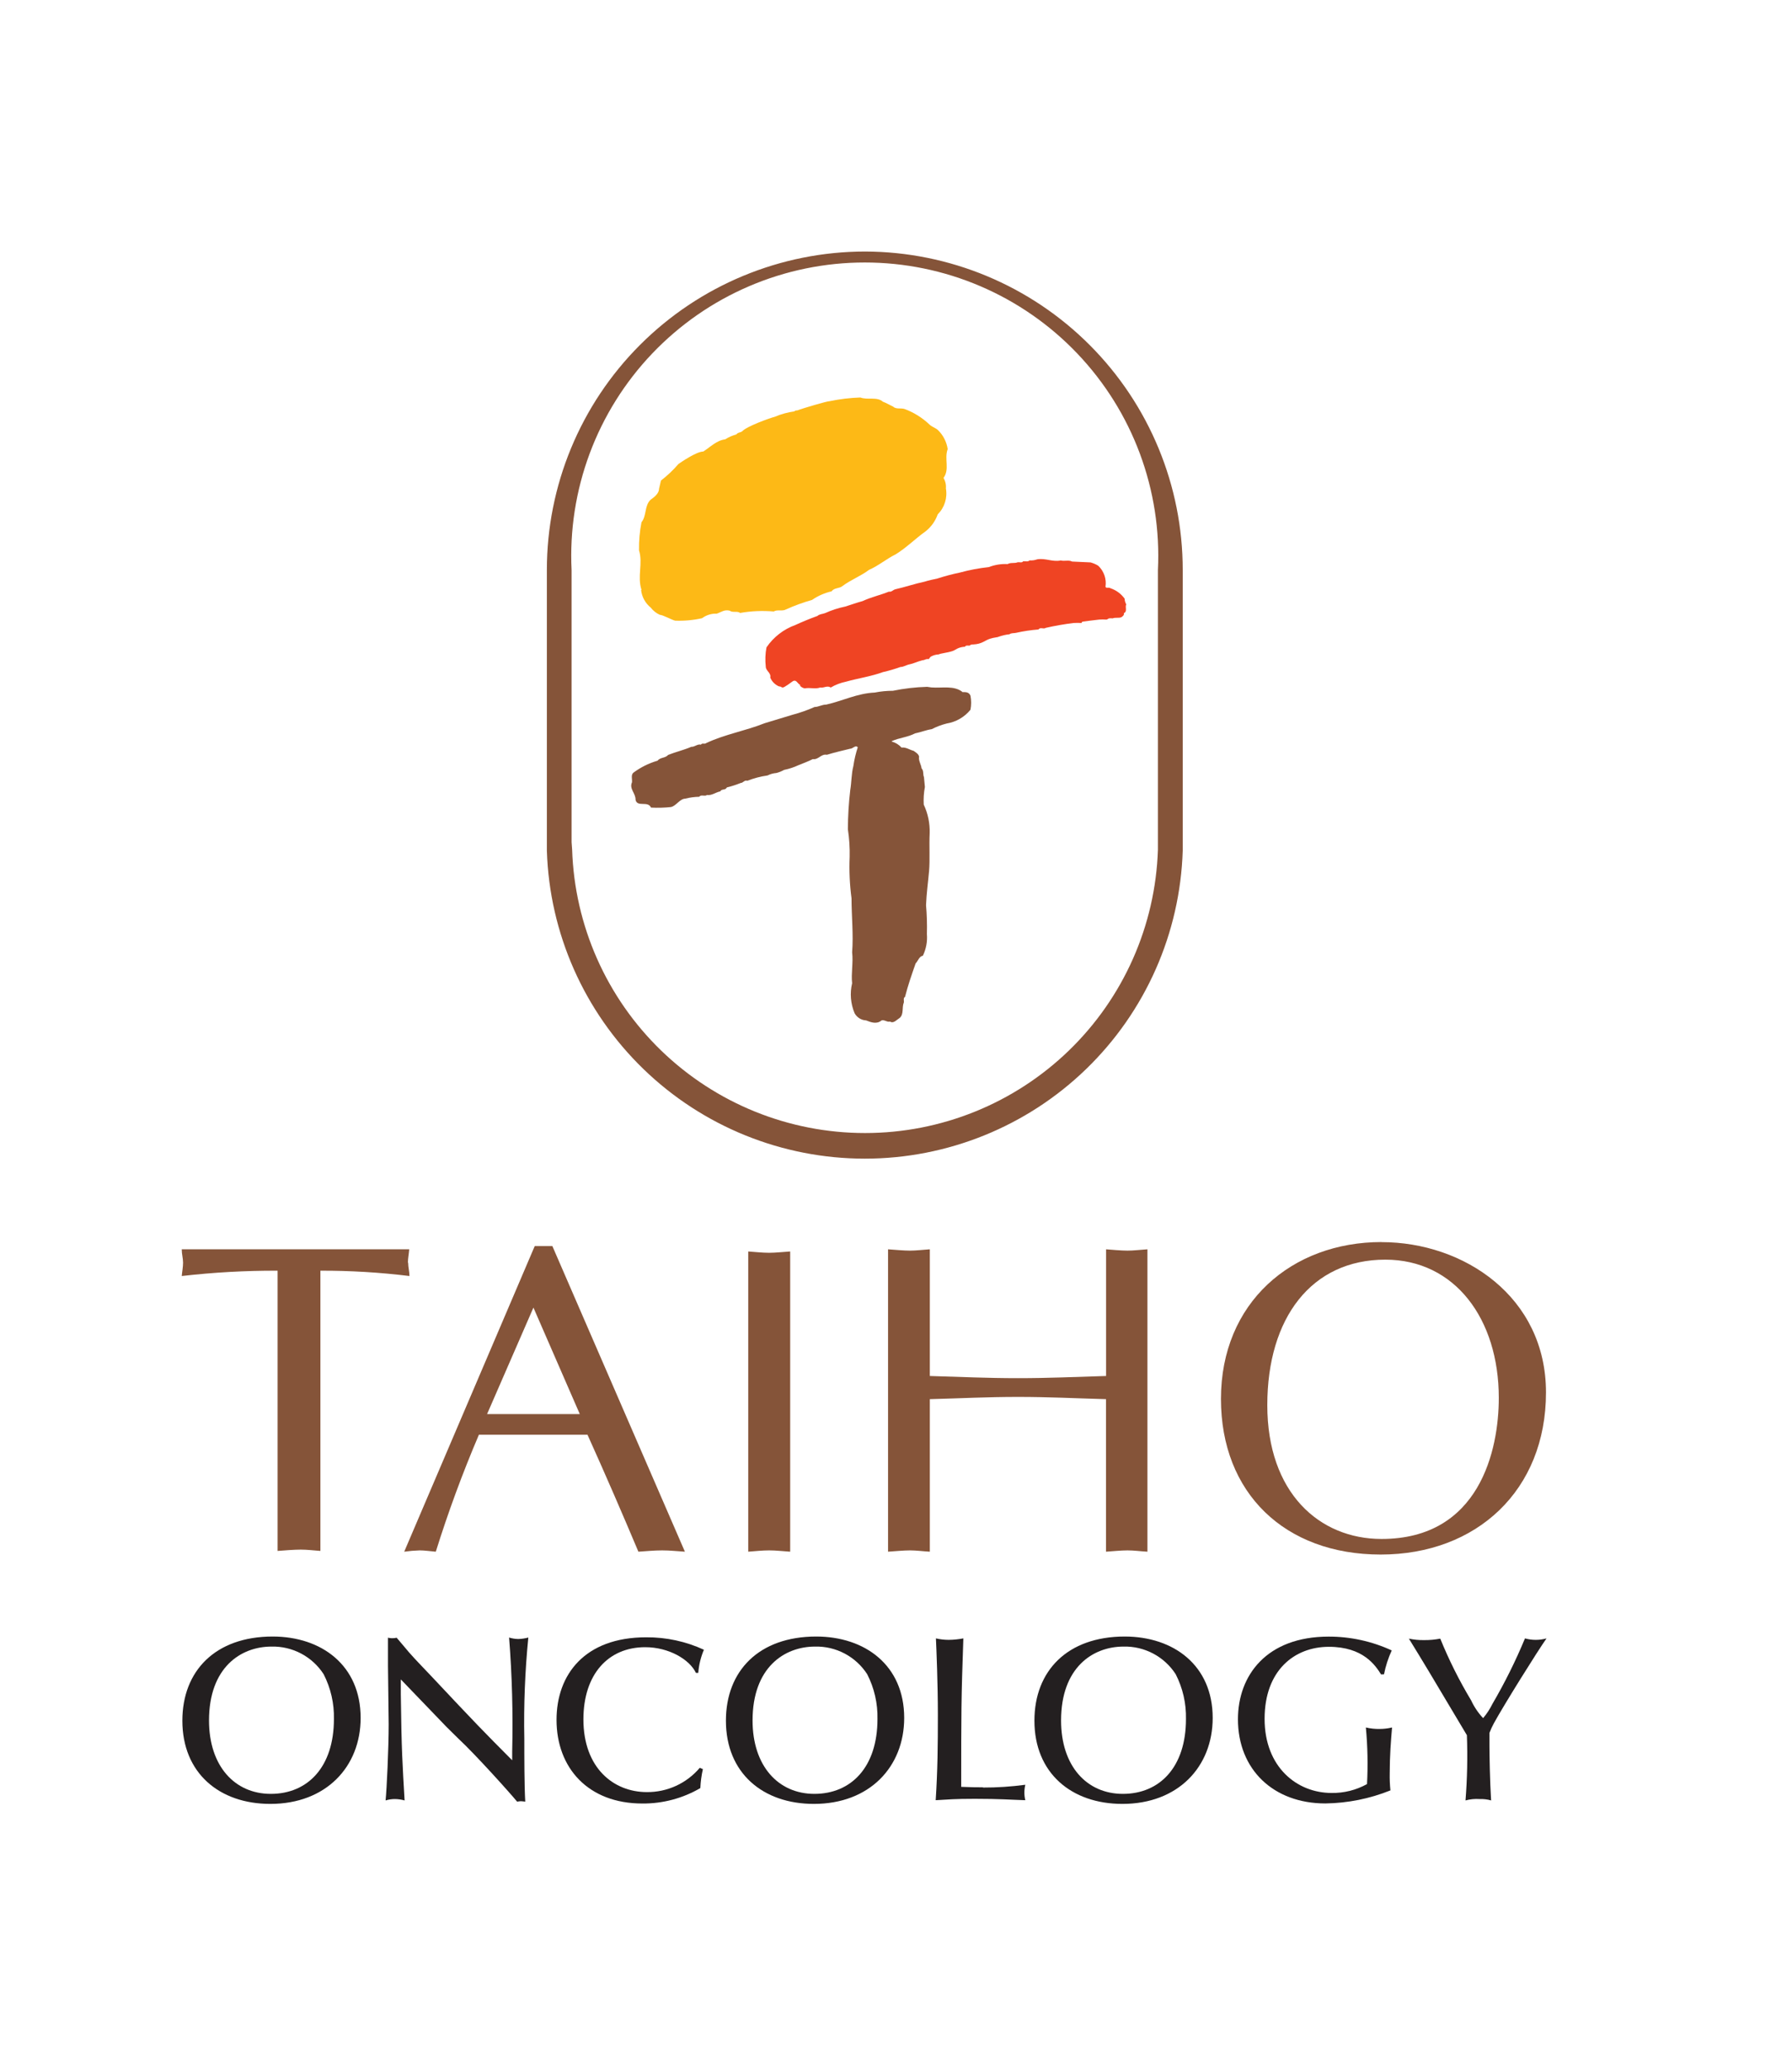 <svg width="149" height="172" viewBox="0 0 149 172" fill="none" xmlns="http://www.w3.org/2000/svg">
<path d="M33.917 104.971C33.917 104.605 33.994 104.272 34.026 103.861H15.112C15.112 104.272 15.221 104.605 15.221 104.971C15.221 105.337 15.144 105.716 15.112 106.082C17.758 105.777 20.419 105.629 23.082 105.639V128.936C23.602 128.897 24.437 128.827 25.009 128.827C25.581 128.827 26.049 128.897 26.64 128.936V105.639C29.116 105.631 31.589 105.779 34.045 106.082C34.045 105.716 33.936 105.344 33.936 104.971" fill="#855439"/>
<path d="M44.462 103.591L33.609 129C34.035 128.941 34.463 128.904 34.893 128.891C35.33 128.891 35.728 128.961 36.235 129C37.267 125.701 38.463 122.456 39.819 119.277H48.849C50.3 122.486 51.836 126.041 53.081 129C53.724 128.961 54.366 128.891 55.059 128.891C55.753 128.891 56.254 128.961 56.948 129L45.927 103.591H44.462ZM40.5 117.557L44.353 108.707L48.207 117.557H40.5Z" fill="#855439"/>
<path d="M62.214 104.041V129C62.766 128.961 63.364 128.891 63.955 128.891C64.545 128.891 65.066 128.961 65.701 129V104.041C65.059 104.079 64.513 104.15 63.955 104.15C63.396 104.15 62.766 104.079 62.214 104.041Z" fill="#855439"/>
<path d="M91.969 103.861V114.393C89.355 114.47 87.21 114.573 84.647 114.573C82.085 114.573 79.966 114.47 77.313 114.393V103.861C76.729 103.9 76.176 103.97 75.663 103.97C75.149 103.97 74.378 103.9 73.839 103.861V129C74.352 128.968 75.123 128.891 75.663 128.891C76.202 128.891 76.729 128.968 77.313 129V116.318C79.966 116.248 82.072 116.132 84.647 116.132C87.223 116.132 89.355 116.248 91.963 116.318V129C92.477 128.968 93.196 128.891 93.748 128.891C94.3 128.891 94.814 128.968 95.405 129V103.861C94.814 103.9 94.262 103.97 93.748 103.97C93.234 103.97 92.464 103.9 91.956 103.861" fill="#855439"/>
<path d="M114.871 103.258C107.402 103.258 101.519 108.302 101.519 116.299C101.519 124.122 106.824 129.237 114.801 129.237C122.777 129.237 128.545 123.898 128.545 115.76C128.545 107.814 121.718 103.264 114.871 103.264M114.871 127.941C109.689 127.941 105.373 124.09 105.373 116.819C105.373 109.547 109.059 104.721 115.186 104.721C120.966 104.721 124.621 109.644 124.621 116.216C124.621 120.522 123.041 127.941 114.871 127.941Z" fill="#855439"/>
<path d="M53.306 49.059C53.373 49.63 53.661 50.153 54.109 50.515C54.307 50.773 54.565 50.977 54.86 51.112C55.104 51.112 55.939 51.574 56.145 51.6C56.893 51.627 57.642 51.559 58.373 51.395C58.727 51.132 59.16 50.998 59.6 51.016C59.947 50.9 60.242 50.65 60.679 50.772C60.91 50.958 61.321 50.772 61.533 50.958C62.457 50.796 63.399 50.755 64.333 50.836C64.622 50.657 65.059 50.836 65.342 50.669C66.047 50.351 66.775 50.085 67.519 49.874C68.011 49.536 68.562 49.294 69.144 49.161C69.375 48.84 69.786 48.949 70.062 48.712C70.762 48.192 71.565 47.897 72.265 47.371C73.036 47.037 73.71 46.459 74.468 46.087C75.367 45.535 76.08 44.803 76.973 44.162C77.43 43.798 77.775 43.313 77.968 42.763C78.247 42.485 78.455 42.143 78.574 41.768C78.692 41.392 78.718 40.994 78.649 40.606C78.678 40.301 78.608 39.995 78.45 39.733C78.983 39.008 78.495 38.154 78.797 37.333C78.707 36.723 78.415 36.16 77.968 35.735C77.75 35.555 77.48 35.485 77.275 35.286C76.681 34.723 75.98 34.286 75.213 34.002C74.879 33.899 74.513 34.047 74.25 33.797C73.967 33.668 73.704 33.502 73.415 33.399C72.92 32.956 72.13 33.277 71.539 33.046C70.676 33.075 69.816 33.178 68.97 33.354C68.739 33.354 66.729 33.957 66.401 34.079C66.292 34.156 66.138 34.079 66.048 34.201C65.489 34.276 64.942 34.427 64.423 34.65C64.038 34.74 62.066 35.453 61.719 35.85C61.565 35.972 61.353 35.94 61.218 36.12C60.893 36.206 60.584 36.343 60.3 36.524C59.587 36.608 59.061 37.166 58.476 37.538C57.898 37.538 56.594 38.45 56.414 38.572C55.977 39.08 55.488 39.542 54.957 39.952L54.796 40.638C54.796 41.03 54.398 41.331 54.09 41.55C53.569 42.057 53.781 42.872 53.338 43.417C53.188 44.184 53.12 44.965 53.133 45.747C53.473 46.857 52.972 47.91 53.338 49.033" fill="#FDB916"/>
<path d="M88.173 46.6C87.467 46.722 86.947 46.389 86.247 46.498C86.041 46.573 85.823 46.604 85.605 46.588C85.47 46.729 85.251 46.639 85.071 46.665C84.975 46.812 84.77 46.722 84.622 46.742C84.365 46.857 84.025 46.742 83.781 46.896C83.246 46.868 82.713 46.954 82.213 47.146C81.4 47.233 80.594 47.386 79.805 47.602C79.176 47.732 78.554 47.897 77.942 48.096C77.596 48.173 77.23 48.243 76.896 48.352C76.048 48.532 75.251 48.808 74.43 48.994C74.237 49.052 74.128 49.232 73.909 49.187C73.19 49.476 72.432 49.642 71.726 49.97C71.237 50.105 70.769 50.272 70.287 50.425C69.707 50.544 69.143 50.727 68.604 50.971C68.392 51.054 68.148 51.042 67.962 51.209C67.32 51.44 66.735 51.683 66.132 51.959C65.155 52.311 64.314 52.963 63.73 53.821C63.63 54.349 63.611 54.89 63.672 55.425C63.672 55.772 64.134 55.938 64.044 56.33C64.18 56.66 64.441 56.923 64.77 57.062C64.95 57.062 64.944 57.139 65.072 57.158C65.201 57.177 65.849 56.683 65.849 56.683C66.209 56.401 66.299 56.837 66.53 56.94V57.023C66.633 57.128 66.765 57.199 66.909 57.228C67.378 57.139 67.782 57.306 68.193 57.158C68.495 57.216 68.791 56.959 69.073 57.158C69.46 56.931 69.88 56.769 70.319 56.677C71.347 56.388 72.439 56.234 73.415 55.874C73.907 55.764 74.392 55.622 74.866 55.451C75.129 55.451 75.38 55.271 75.643 55.226C75.907 55.181 76.324 54.982 76.69 54.892C76.825 54.892 76.941 54.815 77.043 54.796C77.146 54.777 77.191 54.796 77.217 54.796C77.243 54.796 77.326 54.629 77.403 54.584C77.601 54.477 77.82 54.415 78.045 54.405C78.251 54.308 78.758 54.27 79.189 54.129C79.375 54.071 79.522 53.943 79.696 53.878C79.86 53.814 80.034 53.777 80.21 53.769C80.306 53.769 80.21 53.712 80.332 53.679C80.421 53.662 80.512 53.662 80.601 53.679C80.645 53.641 80.696 53.612 80.751 53.595C80.807 53.577 80.865 53.571 80.922 53.577C81.674 53.538 81.854 53.249 82.335 53.095C82.682 52.986 82.978 52.986 83.029 52.935C83.322 52.832 83.626 52.763 83.935 52.73C84.089 52.608 84.326 52.653 84.493 52.608C85.103 52.471 85.721 52.379 86.343 52.332C86.504 52.107 86.76 52.332 86.953 52.197C87.718 52.022 88.492 51.887 89.272 51.792C89.486 51.779 89.7 51.779 89.914 51.792C89.953 51.792 89.914 51.696 90.042 51.677C90.171 51.658 91.064 51.542 91.385 51.51C91.585 51.493 91.787 51.493 91.988 51.51C92.078 51.51 92.142 51.42 92.22 51.407C92.32 51.396 92.421 51.396 92.521 51.407C92.733 51.311 93.029 51.407 93.241 51.311C93.337 51.241 93.491 51.151 93.446 50.971C93.761 50.849 93.523 50.458 93.645 50.246C93.562 50.101 93.515 49.938 93.51 49.771C93.216 49.36 92.797 49.054 92.316 48.898C92.207 48.795 91.982 48.943 91.918 48.782C91.966 48.464 91.937 48.137 91.832 47.832C91.727 47.527 91.549 47.252 91.314 47.031C91.114 46.908 90.898 46.815 90.672 46.755L89.143 46.684C88.854 46.53 88.501 46.684 88.186 46.588" fill="#EF4423"/>
<path d="M80.023 57.524C79.323 56.972 78.353 57.216 77.454 57.151L77.088 57.1C76.132 57.126 75.18 57.235 74.243 57.428C73.737 57.428 73.231 57.477 72.734 57.575C71.276 57.639 70.049 58.275 68.701 58.576C68.341 58.576 68.058 58.775 67.731 58.775C67.143 59.037 66.535 59.252 65.913 59.417L63.582 60.123C61.976 60.765 60.249 61.047 58.701 61.785C58.585 61.888 58.373 61.74 58.283 61.907C57.988 61.83 57.77 62.1 57.481 62.087C56.838 62.363 56.196 62.504 55.554 62.761C55.31 63.043 54.912 62.941 54.668 63.242C53.943 63.452 53.262 63.792 52.657 64.243C52.446 64.436 52.58 64.789 52.548 65.039C52.298 65.585 52.869 65.951 52.844 66.496C52.991 67.138 53.871 66.547 54.128 67.138C54.681 67.168 55.235 67.153 55.785 67.093C56.248 66.99 56.498 66.412 56.993 66.393C57.368 66.298 57.754 66.246 58.142 66.239C58.296 66.021 58.598 66.239 58.784 66.092C59.195 66.149 59.504 65.867 59.889 65.79C60.011 65.552 60.313 65.726 60.435 65.463C60.829 65.368 61.216 65.243 61.591 65.091C61.784 65.091 61.912 64.821 62.137 64.911C62.679 64.698 63.243 64.549 63.82 64.468C64.048 64.352 64.296 64.282 64.552 64.263C64.777 64.207 64.993 64.121 65.194 64.006C65.611 63.922 66.016 63.788 66.401 63.608C66.8 63.441 67.204 63.306 67.583 63.107C68.052 63.184 68.27 62.652 68.752 62.748C69.394 62.549 70.037 62.408 70.679 62.247C70.923 62.247 71.122 61.907 71.321 62.125C71.153 62.633 71.031 63.155 70.955 63.685C70.788 64.327 70.807 65.02 70.698 65.668C70.569 66.754 70.503 67.847 70.499 68.941C70.615 69.701 70.665 70.47 70.647 71.239C70.598 72.388 70.65 73.539 70.801 74.679C70.801 76.116 70.968 77.708 70.852 79.171C70.955 80.019 70.756 80.968 70.852 81.739C70.653 82.571 70.725 83.446 71.058 84.235C71.153 84.408 71.291 84.554 71.458 84.658C71.626 84.763 71.817 84.822 72.015 84.832C72.426 84.992 72.894 85.172 73.299 84.832C73.556 84.761 73.736 84.992 74.005 84.928C74.294 85.114 74.551 84.781 74.796 84.633C75.174 84.331 74.975 83.747 75.149 83.349C75.187 83.215 75.072 82.971 75.251 82.874C75.489 81.931 75.81 81.013 76.131 80.096C76.33 79.89 76.433 79.499 76.735 79.454C77.004 78.895 77.12 78.275 77.069 77.657C77.091 76.854 77.067 76.05 76.998 75.25C77.037 74.255 77.165 73.37 77.249 72.42C77.332 71.47 77.249 70.315 77.3 69.269C77.325 68.447 77.155 67.631 76.806 66.888C76.779 66.398 76.811 65.906 76.902 65.424L76.825 64.603C76.722 64.378 76.825 64.083 76.626 63.877C76.587 63.544 76.356 63.236 76.42 62.902C76.375 62.677 76.131 62.542 75.964 62.421C75.618 62.331 75.322 62.1 74.963 62.151C74.746 61.911 74.465 61.737 74.153 61.651V61.612C74.757 61.336 75.476 61.291 76.08 60.97C76.562 60.874 76.986 60.694 77.474 60.617C77.868 60.415 78.284 60.258 78.713 60.149C79.49 60.023 80.194 59.617 80.691 59.006C80.768 58.619 80.768 58.219 80.691 57.832C80.55 57.498 80.254 57.543 79.985 57.537" fill="#855439"/>
<path d="M71.931 20.91C64.908 20.916 58.175 23.71 53.212 28.678C48.25 33.645 45.466 40.378 45.471 47.396V70.719C45.685 77.582 48.564 84.093 53.498 88.872C58.432 93.652 65.034 96.324 71.905 96.324C78.777 96.324 85.379 93.652 90.313 88.872C95.247 84.093 98.126 77.582 98.34 70.719V47.396C98.345 40.387 95.567 33.661 90.617 28.696C85.665 23.73 78.946 20.93 71.931 20.91ZM47.526 70.013V47.396C47.365 44.098 47.876 40.801 49.029 37.705C50.181 34.61 51.951 31.781 54.23 29.39C56.51 26.998 59.251 25.094 62.289 23.793C65.327 22.492 68.597 21.822 71.902 21.822C75.207 21.822 78.478 22.492 81.515 23.793C84.553 25.094 87.295 26.998 89.574 29.39C91.853 31.781 93.623 34.61 94.775 37.705C95.928 40.801 96.439 44.098 96.278 47.396V69.994V70.635C96.073 76.953 93.417 82.944 88.872 87.34C84.328 91.737 78.25 94.195 71.925 94.195C65.599 94.195 59.522 91.737 54.977 87.34C50.432 82.944 47.776 76.953 47.571 70.635L47.526 70.013Z" fill="#855439"/>
<path d="M29.986 142.818C29.986 146.88 27.103 149.967 22.479 149.967C18.233 149.967 15.163 147.4 15.163 143.049C15.163 138.909 17.906 136.053 22.671 136.053C26.736 136.053 29.986 138.447 29.986 142.818ZM22.517 149.133C25.587 149.133 27.764 146.9 27.764 142.914C27.794 141.619 27.5 140.338 26.91 139.185C26.445 138.463 25.802 137.873 25.043 137.47C24.284 137.068 23.434 136.867 22.575 136.888C20.006 136.888 17.379 138.64 17.379 143.03C17.379 146.823 19.518 149.133 22.517 149.133Z" fill="#231F20"/>
<path d="M33.326 140.854C33.384 145.558 33.467 146.669 33.641 149.679C33.375 149.604 33.101 149.565 32.825 149.563C32.566 149.564 32.309 149.603 32.061 149.679C32.157 148.709 32.318 145.366 32.318 143.344C32.318 142.567 32.26 139.185 32.26 138.486V136.15C32.361 136.173 32.464 136.188 32.568 136.194C32.684 136.194 32.799 136.194 32.979 136.15L33.621 136.907C34.142 137.549 34.611 138.036 35.799 139.281C39.652 143.383 40.114 143.851 42.587 146.341V145.622C42.663 142.458 42.578 139.292 42.33 136.137C42.576 136.213 42.831 136.254 43.088 136.259C43.372 136.251 43.655 136.21 43.929 136.137C43.652 138.934 43.54 141.746 43.595 144.557C43.595 146.072 43.595 148.408 43.672 149.781C43.551 149.761 43.429 149.748 43.306 149.743C43.203 149.748 43.1 149.761 42.998 149.781C42.395 149.043 39.472 145.796 38.111 144.538C37.783 144.223 37.468 143.896 37.122 143.562L33.326 139.615V140.854Z" fill="#231F20"/>
<path d="M58.444 147.073C58.326 147.592 58.255 148.12 58.232 148.652C56.769 149.506 55.103 149.949 53.409 149.935C48.913 149.935 46.274 146.983 46.274 142.978C46.274 139.23 48.605 136.117 53.724 136.117C55.382 136.104 57.022 136.456 58.528 137.151C58.269 137.763 58.11 138.413 58.059 139.076H57.866C57.34 137.966 55.625 136.939 53.647 136.939C50.57 136.939 48.509 139.192 48.509 142.94C48.509 146.983 51.02 148.985 53.782 148.985C54.618 148.993 55.446 148.816 56.206 148.468C56.966 148.12 57.641 147.608 58.181 146.97L58.444 147.073Z" fill="#231F20"/>
<path d="M75.181 142.818C75.181 146.88 72.304 149.967 67.673 149.967C63.428 149.967 60.358 147.4 60.358 143.049C60.358 138.909 63.1 136.053 67.866 136.053C71.931 136.053 75.181 138.447 75.181 142.818ZM67.712 149.133C70.781 149.133 72.959 146.9 72.959 142.914C72.988 141.619 72.695 140.338 72.105 139.185C71.639 138.463 70.996 137.873 70.237 137.47C69.478 137.068 68.628 136.867 67.769 136.888C65.2 136.888 62.574 138.64 62.574 143.03C62.574 146.823 64.719 149.133 67.712 149.133Z" fill="#231F20"/>
<path d="M81.732 148.607C82.909 148.61 84.085 148.533 85.251 148.376C85.201 148.586 85.175 148.801 85.174 149.017C85.173 149.234 85.199 149.449 85.251 149.659C83.967 149.621 83.17 149.544 81.051 149.544C79.336 149.544 78.855 149.601 77.801 149.659C77.962 147.176 77.981 145.109 77.981 142.567C77.981 139.923 77.859 137.048 77.82 136.207C78.166 136.287 78.519 136.328 78.874 136.329C79.285 136.325 79.696 136.284 80.1 136.207C79.921 141.188 79.921 142.503 79.921 148.549C80.858 148.587 81.25 148.587 81.732 148.587" fill="#231F20"/>
<path d="M100.832 142.818C100.832 146.88 97.955 149.967 93.324 149.967C89.085 149.967 86.009 147.4 86.009 143.049C86.009 138.909 88.751 136.053 93.517 136.053C97.582 136.053 100.832 138.447 100.832 142.818ZM93.363 149.133C96.433 149.133 98.61 146.9 98.61 142.914C98.639 141.619 98.346 140.338 97.756 139.185C97.29 138.463 96.647 137.873 95.888 137.47C95.129 137.068 94.279 136.867 93.421 136.888C90.852 136.888 88.225 138.64 88.225 143.03C88.225 146.823 90.363 149.133 93.363 149.133Z" fill="#231F20"/>
<path d="M114.833 139.204C114.364 138.46 113.356 136.907 110.491 136.907C107.627 136.907 105.148 138.871 105.148 142.895C105.148 146.919 107.852 149.056 110.71 149.056C111.742 149.075 112.762 148.82 113.664 148.318C113.747 146.75 113.715 145.177 113.568 143.614C113.944 143.703 114.33 143.744 114.717 143.736C115.063 143.736 115.408 143.695 115.745 143.614C115.649 144.762 115.552 145.943 115.552 147.419C115.542 147.895 115.561 148.371 115.61 148.844C113.89 149.536 112.056 149.903 110.202 149.929C105.886 149.929 102.932 147.111 102.932 142.933C102.932 139.269 105.328 136.06 110.466 136.06C112.28 136.055 114.073 136.447 115.719 137.208C115.427 137.842 115.211 138.507 115.077 139.192L114.833 139.204Z" fill="#231F20"/>
<path d="M123.991 149.679C123.674 149.59 123.345 149.551 123.015 149.563C122.624 149.537 122.231 149.576 121.853 149.679C121.996 147.875 122.035 146.064 121.968 144.255C118.719 138.794 118.352 138.19 117.145 136.227C117.554 136.314 117.972 136.355 118.391 136.349C118.848 136.355 119.304 136.314 119.753 136.227C120.475 138.002 121.334 139.718 122.321 141.361C122.572 141.903 122.908 142.402 123.317 142.837C123.623 142.474 123.884 142.076 124.094 141.65C125.118 139.899 126.021 138.081 126.798 136.207C127.384 136.37 128.004 136.37 128.59 136.207C127.832 137.279 125.051 141.733 124.21 143.267C124.07 143.524 123.948 143.79 123.844 144.063C123.844 144.352 123.844 144.705 123.844 145.128C123.844 145.847 123.882 148.106 123.978 149.621" fill="#231F20"/>
</svg>
